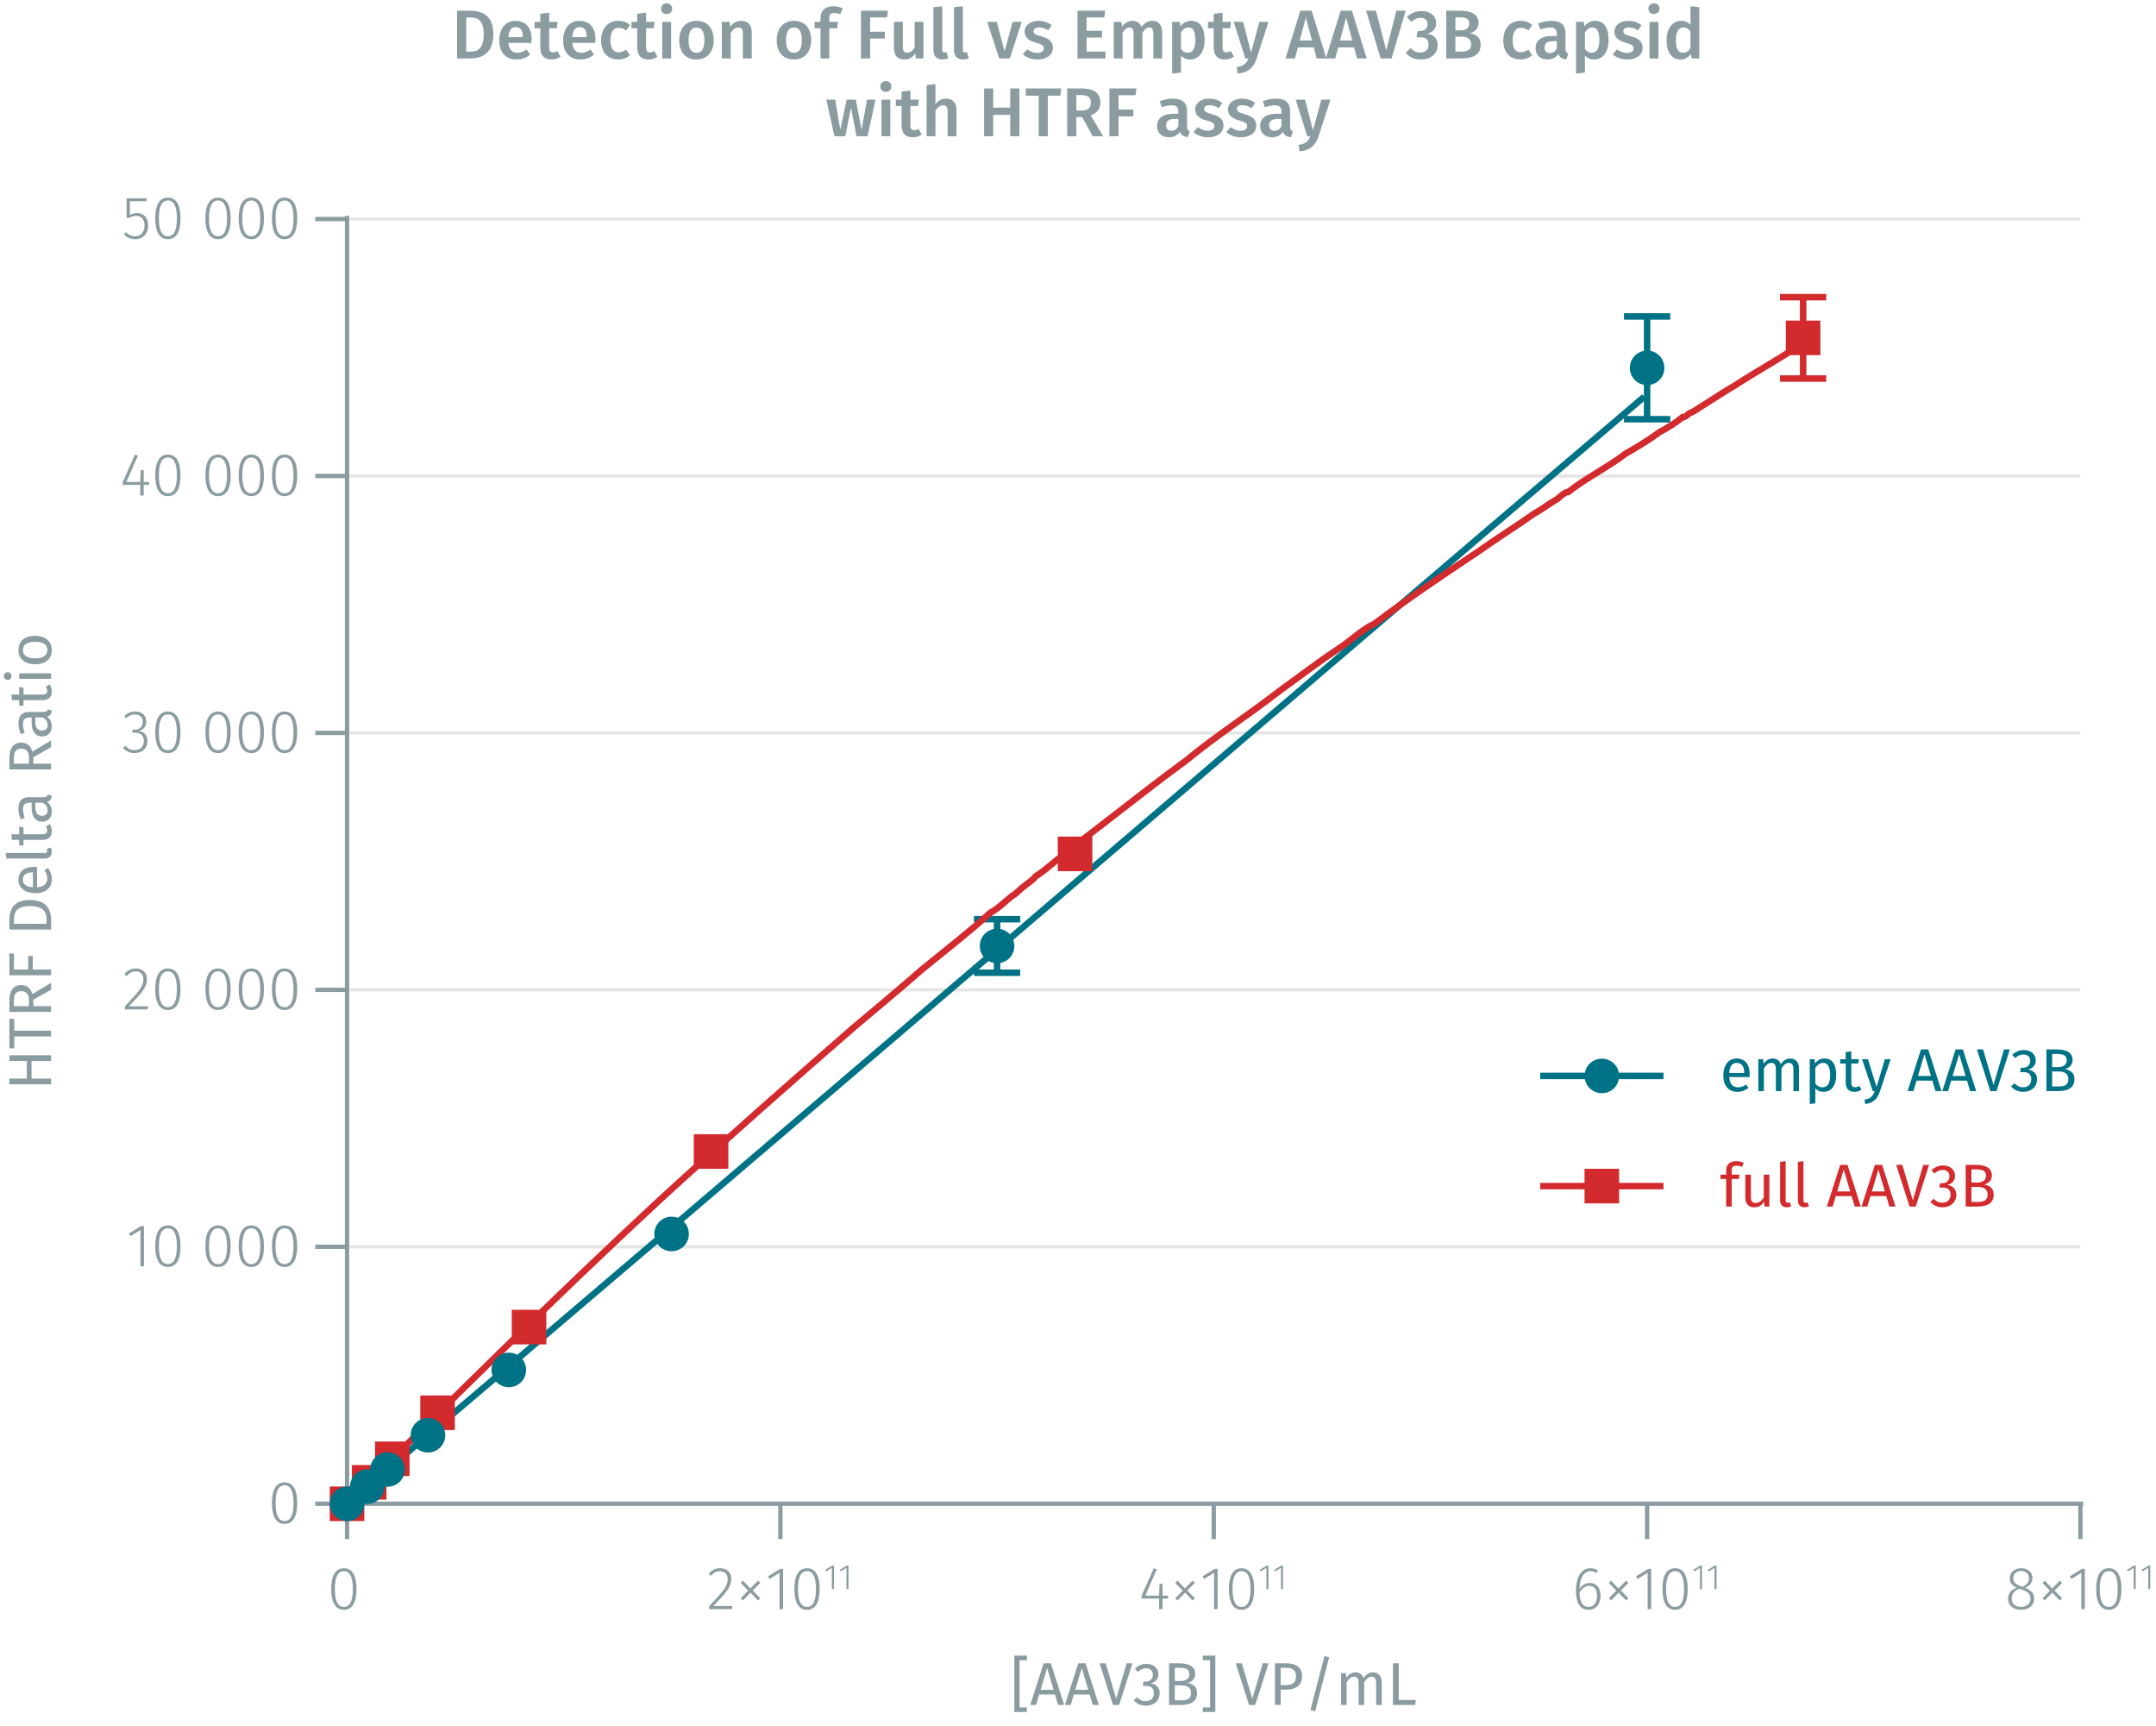 <?xml version="1.0" encoding="UTF-8"?><svg id="Calque_1" xmlns="http://www.w3.org/2000/svg" xmlns:xlink="http://www.w3.org/1999/xlink" viewBox="0 0 499.036 399.506"><defs><symbol id="_1-deep-blue-circle" viewBox="0 0 8 8"><path d="m8,4c0,2.229-1.771,4-4,4-2.208,0-4-1.771-4-4C0,1.792,1.792,0,4,0c2.229,0,4,1.792,4,4" fill="#007286" fill-rule="evenodd"/></symbol><symbol id="_9-dark-red-square" viewBox="0 0 8 8"><polyline points="0 0 0 8 8 8 8 0 0 0" fill="#d32a2e" fill-rule="evenodd"/></symbol></defs><line x1="80.328" y1="288.533" x2="481.534" y2="288.533" fill="none" stroke="#e5e5e5" stroke-miterlimit="10" stroke-width=".75"/><line x1="80.328" y1="229.071" x2="481.534" y2="229.071" fill="none" stroke="#e5e5e5" stroke-miterlimit="10" stroke-width=".75"/><line x1="80.328" y1="169.609" x2="481.534" y2="169.609" fill="none" stroke="#e5e5e5" stroke-miterlimit="10" stroke-width=".75"/><line x1="80.328" y1="110.147" x2="481.534" y2="110.147" fill="none" stroke="#e5e5e5" stroke-miterlimit="10" stroke-width=".75"/><line x1="80.328" y1="50.685" x2="481.534" y2="50.685" fill="none" stroke="#e5e5e5" stroke-miterlimit="10" stroke-width=".75"/><path d="m82.521,367.738c0,3.152-1.023,4.805-2.928,4.805-1.919,0-2.927-1.667-2.927-4.819s1.009-4.804,2.927-4.804,2.928,1.653,2.928,4.818Zm-5.015-.014c0,2.872.742,4.146,2.087,4.146s2.073-1.261,2.073-4.132-.729-4.146-2.073-4.146c-1.331,0-2.087,1.26-2.087,4.132Z" fill="#8b9ca0"/><path d="m169.268,365.371c0,1.849-1.037,3.012-4.16,6.303h4.412l-.112.714h-5.253v-.686c3.46-3.684,4.272-4.651,4.272-6.29,0-1.106-.7-1.807-1.765-1.807-.896,0-1.513.378-2.087,1.064l-.56-.42c.742-.896,1.569-1.331,2.689-1.331,1.597,0,2.563,1.051,2.563,2.451Z" fill="#8b9ca0"/><path d="m175.988,366.309l-1.751,1.765,1.751,1.793-.532.504-1.723-1.793-1.765,1.793-.518-.504,1.723-1.765-1.723-1.793.518-.518,1.723,1.807,1.765-1.807.532.518Z" fill="#8b9ca0"/><path d="m181.251,372.389h-.812v-8.418l-2.297,1.429-.378-.602,2.788-1.723h.7v9.315Z" fill="#8b9ca0"/><path d="m189.722,367.738c0,3.152-1.023,4.805-2.928,4.805-1.919,0-2.927-1.667-2.927-4.819s1.009-4.804,2.927-4.804,2.928,1.653,2.928,4.818Zm-5.015-.014c0,2.872.742,4.146,2.087,4.146s2.073-1.261,2.073-4.132-.729-4.146-2.073-4.146c-1.331,0-2.087,1.26-2.087,4.132Z" fill="#8b9ca0"/><path d="m193.026,367.727h-.474v-4.906l-1.339.833-.22-.351,1.625-1.004h.408v5.429Z" fill="#8b9ca0"/><path d="m196.397,367.727h-.474v-4.906l-1.339.833-.22-.351,1.625-1.004h.408v5.429Z" fill="#8b9ca0"/><path d="m270.351,369.937h-1.261v2.451h-.798v-2.451h-4.076v-.602l2.844-6.415.686.28-2.661,6.065h3.208l.098-2.731h.7v2.731h1.261v.672Z" fill="#8b9ca0"/><path d="m276.566,366.309l-1.751,1.765,1.751,1.793-.532.504-1.723-1.793-1.765,1.793-.518-.504,1.723-1.765-1.723-1.793.518-.518,1.723,1.807,1.765-1.807.532.518Z" fill="#8b9ca0"/><path d="m281.83,372.389h-.812v-8.418l-2.297,1.429-.378-.602,2.788-1.723h.7v9.315Z" fill="#8b9ca0"/><path d="m290.301,367.738c0,3.152-1.022,4.805-2.927,4.805-1.919,0-2.927-1.667-2.927-4.819s1.009-4.804,2.927-4.804,2.927,1.653,2.927,4.818Zm-5.015-.014c0,2.872.742,4.146,2.087,4.146s2.073-1.261,2.073-4.132-.729-4.146-2.073-4.146c-1.331,0-2.087,1.26-2.087,4.132Z" fill="#8b9ca0"/><path d="m293.605,367.727h-.474v-4.906l-1.339.833-.22-.351,1.625-1.004h.408v5.429Z" fill="#8b9ca0"/><path d="m296.976,367.727h-.474v-4.906l-1.339.833-.22-.351,1.625-1.004h.408v5.429Z" fill="#8b9ca0"/><path d="m370.475,369.251c0,2.045-1.177,3.292-2.745,3.292-2.171,0-2.956-1.905-2.956-4.356,0-3.25,1.275-5.267,3.362-5.267.714,0,1.247.21,1.737.546l-.35.56c-.434-.28-.868-.434-1.401-.434-1.555,0-2.465,1.709-2.521,4.104.588-.854,1.387-1.373,2.395-1.373,1.345,0,2.479.938,2.479,2.927Zm-.826.028c0-1.625-.756-2.283-1.765-2.283-.967,0-1.751.616-2.283,1.541.056,2.073.644,3.334,2.129,3.334,1.261,0,1.919-1.079,1.919-2.591Z" fill="#8b9ca0"/><path d="m376.914,366.309l-1.751,1.765,1.751,1.793-.532.504-1.723-1.793-1.765,1.793-.518-.504,1.723-1.765-1.723-1.793.518-.518,1.723,1.807,1.765-1.807.532.518Z" fill="#8b9ca0"/><path d="m382.177,372.389h-.812v-8.418l-2.297,1.429-.378-.602,2.788-1.723h.7v9.315Z" fill="#8b9ca0"/><path d="m390.649,367.738c0,3.152-1.023,4.805-2.928,4.805-1.919,0-2.927-1.667-2.927-4.819s1.009-4.804,2.927-4.804,2.928,1.653,2.928,4.818Zm-5.015-.014c0,2.872.742,4.146,2.087,4.146s2.073-1.261,2.073-4.132-.729-4.146-2.073-4.146c-1.331,0-2.087,1.26-2.087,4.132Z" fill="#8b9ca0"/><path d="m393.953,367.727h-.474v-4.906l-1.339.833-.22-.351,1.625-1.004h.408v5.429Z" fill="#8b9ca0"/><path d="m397.323,367.727h-.474v-4.906l-1.339.833-.22-.351,1.625-1.004h.408v5.429Z" fill="#8b9ca0"/><path d="m470.834,369.965c0,1.555-1.261,2.577-3.054,2.577-1.821,0-2.998-1.051-2.998-2.563,0-1.232.728-2.087,2.003-2.591-1.093-.49-1.597-1.106-1.597-2.143,0-1.499,1.275-2.325,2.619-2.325,1.331,0,2.633.77,2.633,2.311,0,.995-.546,1.639-1.681,2.227,1.387.56,2.073,1.261,2.073,2.507Zm-.854,0c0-1.135-.602-1.597-2.073-2.143l-.476-.182c-1.247.49-1.793,1.219-1.793,2.339,0,1.219.868,1.877,2.157,1.877,1.302,0,2.185-.687,2.185-1.891Zm-2.255-2.9l.434.154c1.023-.546,1.471-1.093,1.471-1.961,0-1.079-.742-1.695-1.821-1.695-1.037,0-1.807.602-1.807,1.695,0,.91.476,1.345,1.723,1.807Z" fill="#8b9ca0"/><path d="m477.301,366.309l-1.751,1.765,1.751,1.793-.532.504-1.723-1.793-1.765,1.793-.518-.504,1.723-1.765-1.723-1.793.518-.518,1.723,1.807,1.765-1.807.532.518Z" fill="#8b9ca0"/><path d="m482.564,372.389h-.812v-8.418l-2.297,1.429-.378-.602,2.788-1.723h.7v9.315Z" fill="#8b9ca0"/><path d="m491.036,367.738c0,3.152-1.022,4.805-2.927,4.805-1.919,0-2.927-1.667-2.927-4.819s1.009-4.804,2.927-4.804,2.927,1.653,2.927,4.818Zm-5.015-.014c0,2.872.742,4.146,2.087,4.146s2.073-1.261,2.073-4.132-.729-4.146-2.073-4.146c-1.331,0-2.087,1.26-2.087,4.132Z" fill="#8b9ca0"/><path d="m494.34,367.727h-.474v-4.906l-1.339.833-.22-.351,1.625-1.004h.408v5.429Z" fill="#8b9ca0"/><path d="m497.71,367.727h-.474v-4.906l-1.339.833-.22-.351,1.625-1.004h.408v5.429Z" fill="#8b9ca0"/><path d="m481.534,347.996v8.176m-100.288-8.176v8.176m-100.306-8.176v8.176m-100.306-8.176v8.176m-100.306-8.176v8.176m-.669-8.176h402.543" fill="none" stroke="#8b9ca0" stroke-miterlimit="10"/><path d="m68.797,347.86c0,3.152-1.023,4.805-2.928,4.805-1.919,0-2.927-1.667-2.927-4.819s1.009-4.804,2.927-4.804,2.928,1.653,2.928,4.818Zm-5.015-.014c0,2.872.742,4.146,2.087,4.146s2.073-1.261,2.073-4.132-.729-4.146-2.073-4.146c-1.331,0-2.087,1.26-2.087,4.132Z" fill="#8b9ca0"/><path d="m33.32,293.049h-.812v-8.418l-2.297,1.429-.378-.602,2.788-1.723h.7v9.315Z" fill="#8b9ca0"/><path d="m41.791,288.399c0,3.152-1.022,4.805-2.927,4.805-1.919,0-2.927-1.667-2.927-4.819s1.009-4.804,2.927-4.804,2.927,1.653,2.927,4.818Zm-5.015-.014c0,2.872.742,4.146,2.087,4.146s2.073-1.261,2.073-4.132-.729-4.146-2.073-4.146c-1.331,0-2.087,1.26-2.087,4.132Z" fill="#8b9ca0"/><path d="m53.397,288.399c0,3.152-1.023,4.805-2.928,4.805-1.919,0-2.927-1.667-2.927-4.819s1.009-4.804,2.927-4.804,2.928,1.653,2.928,4.818Zm-5.015-.014c0,2.872.742,4.146,2.087,4.146s2.073-1.261,2.073-4.132-.729-4.146-2.073-4.146c-1.331,0-2.087,1.26-2.087,4.132Z" fill="#8b9ca0"/><path d="m61.097,288.399c0,3.152-1.023,4.805-2.928,4.805-1.919,0-2.927-1.667-2.927-4.819s1.009-4.804,2.927-4.804,2.928,1.653,2.928,4.818Zm-5.015-.014c0,2.872.742,4.146,2.087,4.146s2.073-1.261,2.073-4.132-.729-4.146-2.073-4.146c-1.331,0-2.087,1.26-2.087,4.132Z" fill="#8b9ca0"/><path d="m68.796,288.399c0,3.152-1.022,4.805-2.927,4.805-1.919,0-2.927-1.667-2.927-4.819s1.009-4.804,2.927-4.804,2.927,1.653,2.927,4.818Zm-5.015-.014c0,2.872.742,4.146,2.087,4.146s2.073-1.261,2.073-4.132-.729-4.146-2.073-4.146c-1.331,0-2.087,1.26-2.087,4.132Z" fill="#8b9ca0"/><path d="m34.02,226.57c0,1.849-1.037,3.012-4.16,6.303h4.412l-.112.714h-5.253v-.686c3.46-3.684,4.272-4.651,4.272-6.29,0-1.106-.7-1.807-1.765-1.807-.896,0-1.513.378-2.087,1.064l-.56-.42c.742-.896,1.569-1.331,2.689-1.331,1.597,0,2.563,1.051,2.563,2.451Z" fill="#8b9ca0"/><path d="m41.791,228.938c0,3.152-1.023,4.804-2.928,4.804-1.919,0-2.927-1.667-2.927-4.819s1.009-4.805,2.927-4.805,2.928,1.653,2.928,4.819Zm-5.015-.014c0,2.872.742,4.146,2.087,4.146s2.073-1.261,2.073-4.132-.729-4.146-2.073-4.146c-1.331,0-2.087,1.261-2.087,4.132Z" fill="#8b9ca0"/><path d="m53.396,228.938c0,3.152-1.022,4.804-2.927,4.804-1.919,0-2.927-1.667-2.927-4.819s1.009-4.805,2.927-4.805,2.927,1.653,2.927,4.819Zm-5.015-.014c0,2.872.742,4.146,2.087,4.146s2.073-1.261,2.073-4.132-.729-4.146-2.073-4.146c-1.331,0-2.087,1.261-2.087,4.132Z" fill="#8b9ca0"/><path d="m61.097,228.938c0,3.152-1.023,4.804-2.928,4.804-1.919,0-2.927-1.667-2.927-4.819s1.009-4.805,2.927-4.805,2.928,1.653,2.928,4.819Zm-5.015-.014c0,2.872.742,4.146,2.087,4.146s2.073-1.261,2.073-4.132-.729-4.146-2.073-4.146c-1.331,0-2.087,1.261-2.087,4.132Z" fill="#8b9ca0"/><path d="m68.796,228.938c0,3.152-1.023,4.804-2.928,4.804-1.919,0-2.927-1.667-2.927-4.819s1.009-4.805,2.927-4.805,2.928,1.653,2.928,4.819Zm-5.015-.014c0,2.872.742,4.146,2.087,4.146s2.073-1.261,2.073-4.132-.729-4.146-2.073-4.146c-1.331,0-2.087,1.261-2.087,4.132Z" fill="#8b9ca0"/><path d="m33.867,166.981c0,1.26-.799,2.003-1.835,2.185,1.163.056,2.101.854,2.101,2.325,0,1.625-1.163,2.787-2.97,2.787-1.093,0-1.975-.406-2.675-1.205l.518-.462c.658.714,1.317.98,2.129.98,1.373,0,2.157-.854,2.157-2.087,0-1.415-.84-1.961-2.101-1.961h-.616l.112-.658h.448c.981,0,1.919-.588,1.919-1.863,0-1.037-.714-1.681-1.793-1.681-.784,0-1.401.252-2.073.868l-.434-.504c.728-.7,1.527-1.051,2.549-1.051,1.625,0,2.563,1.023,2.563,2.325Z" fill="#8b9ca0"/><path d="m41.791,169.474c0,3.152-1.022,4.804-2.927,4.804-1.919,0-2.927-1.667-2.927-4.819s1.009-4.805,2.927-4.805,2.927,1.653,2.927,4.819Zm-5.015-.014c0,2.872.742,4.146,2.087,4.146s2.073-1.261,2.073-4.132-.729-4.146-2.073-4.146c-1.331,0-2.087,1.261-2.087,4.132Z" fill="#8b9ca0"/><path d="m53.397,169.474c0,3.152-1.023,4.804-2.928,4.804-1.919,0-2.927-1.667-2.927-4.819s1.009-4.805,2.927-4.805,2.928,1.653,2.928,4.819Zm-5.015-.014c0,2.872.742,4.146,2.087,4.146s2.073-1.261,2.073-4.132-.729-4.146-2.073-4.146c-1.331,0-2.087,1.261-2.087,4.132Z" fill="#8b9ca0"/><path d="m61.097,169.474c0,3.152-1.023,4.804-2.928,4.804-1.919,0-2.927-1.667-2.927-4.819s1.009-4.805,2.927-4.805,2.928,1.653,2.928,4.819Zm-5.015-.014c0,2.872.742,4.146,2.087,4.146s2.073-1.261,2.073-4.132-.729-4.146-2.073-4.146c-1.331,0-2.087,1.261-2.087,4.132Z" fill="#8b9ca0"/><path d="m68.796,169.474c0,3.152-1.022,4.804-2.927,4.804-1.919,0-2.927-1.667-2.927-4.819s1.009-4.805,2.927-4.805,2.927,1.653,2.927,4.819Zm-5.015-.014c0,2.872.742,4.146,2.087,4.146s2.073-1.261,2.073-4.132-.729-4.146-2.073-4.146c-1.331,0-2.087,1.261-2.087,4.132Z" fill="#8b9ca0"/><path d="m34.525,112.212h-1.261v2.451h-.798v-2.451h-4.076v-.602l2.844-6.415.686.28-2.661,6.065h3.208l.098-2.731h.7v2.731h1.261v.672Z" fill="#8b9ca0"/><path d="m41.791,110.013c0,3.152-1.022,4.805-2.927,4.805-1.919,0-2.927-1.667-2.927-4.819s1.009-4.804,2.927-4.804,2.927,1.653,2.927,4.818Zm-5.015-.014c0,2.872.742,4.146,2.087,4.146s2.073-1.261,2.073-4.132-.729-4.146-2.073-4.146c-1.331,0-2.087,1.26-2.087,4.132Z" fill="#8b9ca0"/><path d="m53.397,110.013c0,3.152-1.023,4.805-2.928,4.805-1.919,0-2.927-1.667-2.927-4.819s1.009-4.804,2.927-4.804,2.928,1.653,2.928,4.818Zm-5.015-.014c0,2.872.742,4.146,2.087,4.146s2.073-1.261,2.073-4.132-.729-4.146-2.073-4.146c-1.331,0-2.087,1.26-2.087,4.132Z" fill="#8b9ca0"/><path d="m61.097,110.013c0,3.152-1.023,4.805-2.928,4.805-1.919,0-2.927-1.667-2.927-4.819s1.009-4.804,2.927-4.804,2.928,1.653,2.928,4.818Zm-5.015-.014c0,2.872.742,4.146,2.087,4.146s2.073-1.261,2.073-4.132-.729-4.146-2.073-4.146c-1.331,0-2.087,1.26-2.087,4.132Z" fill="#8b9ca0"/><path d="m68.796,110.013c0,3.152-1.022,4.805-2.927,4.805-1.919,0-2.927-1.667-2.927-4.819s1.009-4.804,2.927-4.804,2.927,1.653,2.927,4.818Zm-5.015-.014c0,2.872.742,4.146,2.087,4.146s2.073-1.261,2.073-4.132-.729-4.146-2.073-4.146c-1.331,0-2.087,1.26-2.087,4.132Z" fill="#8b9ca0"/><path d="m33.866,46.557h-3.782v3.18c.448-.252.952-.434,1.597-.434,1.597,0,2.62,1.093,2.62,2.9,0,1.835-1.163,3.152-2.998,3.152-1.135,0-1.961-.42-2.633-1.121l.504-.49c.588.616,1.219.925,2.129.925,1.317,0,2.143-.953,2.143-2.479,0-1.555-.812-2.227-1.947-2.227-.63,0-1.036.154-1.555.448h-.644v-4.524h4.692l-.126.672Z" fill="#8b9ca0"/><path d="m41.791,50.55c0,3.152-1.023,4.804-2.928,4.804-1.919,0-2.927-1.667-2.927-4.819s1.009-4.805,2.927-4.805,2.928,1.653,2.928,4.819Zm-5.015-.014c0,2.872.742,4.146,2.087,4.146s2.073-1.261,2.073-4.132-.729-4.146-2.073-4.146c-1.331,0-2.087,1.261-2.087,4.132Z" fill="#8b9ca0"/><path d="m53.397,50.55c0,3.152-1.023,4.804-2.928,4.804-1.919,0-2.927-1.667-2.927-4.819s1.009-4.805,2.927-4.805,2.928,1.653,2.928,4.819Zm-5.015-.014c0,2.872.742,4.146,2.087,4.146s2.073-1.261,2.073-4.132-.729-4.146-2.073-4.146c-1.331,0-2.087,1.261-2.087,4.132Z" fill="#8b9ca0"/><path d="m61.097,50.55c0,3.152-1.023,4.804-2.928,4.804-1.919,0-2.927-1.667-2.927-4.819s1.009-4.805,2.927-4.805,2.928,1.653,2.928,4.819Zm-5.015-.014c0,2.872.742,4.146,2.087,4.146s2.073-1.261,2.073-4.132-.729-4.146-2.073-4.146c-1.331,0-2.087,1.261-2.087,4.132Z" fill="#8b9ca0"/><path d="m68.796,50.55c0,3.152-1.023,4.804-2.928,4.804-1.919,0-2.927-1.667-2.927-4.819s1.009-4.805,2.927-4.805,2.928,1.653,2.928,4.819Zm-5.015-.014c0,2.872.742,4.146,2.087,4.146s2.073-1.261,2.073-4.132-.729-4.146-2.073-4.146c-1.331,0-2.087,1.261-2.087,4.132Z" fill="#8b9ca0"/><path d="m80.328,50.685h-7.356m7.356,59.462h-7.356m7.356,59.462h-7.356m7.356,59.462h-7.356m7.356,59.462h-7.356m7.356,59.462h-7.356m7.356.743V49.942" fill="none" stroke="#8b9ca0" stroke-miterlimit="10"/><line x1="381.246" y1="73.231" x2="381.246" y2="85.124" fill="none" stroke="#007286" stroke-miterlimit="10" stroke-width="1.5"/><line x1="381.246" y1="85.124" x2="381.246" y2="97.016" fill="none" stroke="#007286" stroke-miterlimit="10" stroke-width="1.5"/><line x1="375.897" y1="73.231" x2="386.596" y2="73.231" fill="none" stroke="#007286" stroke-miterlimit="10" stroke-width="1.5"/><line x1="375.897" y1="97.016" x2="386.596" y2="97.016" fill="none" stroke="#007286" stroke-miterlimit="10" stroke-width="1.5"/><line x1="230.787" y1="212.719" x2="230.787" y2="218.913" fill="none" stroke="#007286" stroke-miterlimit="10" stroke-width="1.5"/><line x1="230.787" y1="218.913" x2="230.787" y2="225.107" fill="none" stroke="#007286" stroke-miterlimit="10" stroke-width="1.5"/><line x1="225.438" y1="212.719" x2="236.137" y2="212.719" fill="none" stroke="#007286" stroke-miterlimit="10" stroke-width="1.5"/><line x1="225.438" y1="225.107" x2="236.137" y2="225.107" fill="none" stroke="#007286" stroke-miterlimit="10" stroke-width="1.5"/><line x1="417.357" y1="68.772" x2="417.357" y2="78.186" fill="none" stroke="#d32a2e" stroke-miterlimit="10" stroke-width="1.5"/><line x1="417.357" y1="78.186" x2="417.357" y2="87.601" fill="none" stroke="#d32a2e" stroke-miterlimit="10" stroke-width="1.5"/><line x1="412.007" y1="68.772" x2="422.706" y2="68.772" fill="none" stroke="#d32a2e" stroke-miterlimit="10" stroke-width="1.5"/><line x1="412.007" y1="87.601" x2="422.706" y2="87.601" fill="none" stroke="#d32a2e" stroke-miterlimit="10" stroke-width="1.5"/><path d="m80.328,347.996c100.286-85.057,200.171-171.029,300.25-256.182" fill="none" stroke="#007286" stroke-miterlimit="10" stroke-width="1.5"/><path d="m80.328,347.996c23.854-23.712,47.786-47.505,72.444-70.363,14.711-13.476,29.55-26.548,44.58-39.642,5.379-4.563,10.767-8.985,16.049-13.627,5.285-4.329,10.818-8.575,15.826-13.131,1.904-1.03,3.442-2.651,5.126-3.965.931-.456,1.595-1.405,2.452-1.982.898-.803,2.166-1.475,2.898-2.478,1.493-.919,2.888-2.12,4.235-3.221,1.314-1.175,3.102-2.052,4.235-3.468,8.829-6.604,17.367-13.554,26.303-20.068,6.907-5.719,14.561-10.617,21.621-16.105,4.593-3.341,9.211-6.824,13.82-9.91,2.812-1.776,5.216-4.311,8.247-5.699,7.749-5.841,15.842-11.254,23.85-16.6,4.337-3.066,8.854-5.901,13.152-8.919,1.562-.837,3.125-2.046,4.681-2.973,1.062-.444,1.96-1.928,3.12-1.982,4.245-3.312,9.132-5.697,13.374-8.919,2.646-1.5,5.35-3.142,7.802-4.955,1.871-.986,3.677-2.11,5.35-3.469.654.139,1.213-.812,1.783-.991,1.191-.43,2.266-1.4,3.344-1.982,2.341-1.508,4.69-3.035,7.133-4.46,4.757-3.114,9.97-5.899,14.712-9.167" fill="none" stroke="#d32a2e" stroke-miterlimit="10" stroke-width="1.5"/><path d="m114.187,7.942c0,4.482-2.737,5.586-5.378,5.586h-3.009V2.467h2.721c2.913,0,5.666.896,5.666,5.474Zm-6.274-3.89v7.891h1.04c1.649,0,3.009-.736,3.009-4.001,0-3.329-1.441-3.89-3.073-3.89h-.976Z" fill="#8b9ca0"/><path d="m123.002,9.926h-5.314c.16,1.729.96,2.289,2.081,2.289.752,0,1.376-.24,2.113-.752l.848,1.168c-.832.672-1.857,1.136-3.137,1.136-2.625,0-4.034-1.745-4.034-4.418,0-2.577,1.361-4.53,3.761-4.53,2.369,0,3.729,1.601,3.729,4.274,0,.272-.032.608-.048.832Zm-1.985-1.425c0-1.393-.496-2.225-1.649-2.225-.96,0-1.569.64-1.681,2.321h3.329v-.096Z" fill="#8b9ca0"/><path d="m129.738,13.128c-.608.432-1.377.64-2.129.64-1.665-.016-2.545-.96-2.545-2.769v-4.466h-1.328v-1.473h1.328v-1.873l2.049-.24v2.113h1.969l-.208,1.473h-1.761v4.418c0,.833.272,1.168.896,1.168.32,0,.64-.096,1.008-.304l.72,1.312Z" fill="#8b9ca0"/><path d="m137.786,9.926h-5.314c.16,1.729.96,2.289,2.081,2.289.752,0,1.377-.24,2.113-.752l.848,1.168c-.832.672-1.857,1.136-3.137,1.136-2.625,0-4.034-1.745-4.034-4.418,0-2.577,1.361-4.53,3.761-4.53,2.369,0,3.729,1.601,3.729,4.274,0,.272-.032.608-.048.832Zm-1.985-1.425c0-1.393-.496-2.225-1.649-2.225-.96,0-1.569.64-1.681,2.321h3.329v-.096Z" fill="#8b9ca0"/><path d="m145.834,5.813l-.912,1.232c-.56-.416-1.073-.608-1.713-.608-1.185,0-1.905.864-1.905,2.897,0,2.049.752,2.769,1.905,2.769.64,0,1.088-.208,1.713-.608l.912,1.296c-.768.624-1.649.976-2.737.976-2.449,0-3.97-1.697-3.97-4.402s1.521-4.546,3.954-4.546c1.104,0,1.953.304,2.753.992Z" fill="#8b9ca0"/><path d="m152.169,13.128c-.608.432-1.377.64-2.129.64-1.665-.016-2.545-.96-2.545-2.769v-4.466h-1.329v-1.473h1.329v-1.873l2.049-.24v2.113h1.969l-.208,1.473h-1.76v4.418c0,.833.272,1.168.896,1.168.32,0,.64-.096,1.008-.304l.72,1.312Z" fill="#8b9ca0"/><path d="m155.592,2.019c0,.688-.528,1.232-1.296,1.232-.752,0-1.281-.544-1.281-1.232,0-.704.528-1.249,1.281-1.249.768,0,1.296.544,1.296,1.249Zm-.256,11.509h-2.049V5.06h2.049v8.468Z" fill="#8b9ca0"/><path d="m165.194,9.286c0,2.673-1.489,4.482-3.986,4.482s-3.986-1.697-3.986-4.482c0-2.657,1.489-4.466,4.002-4.466,2.497,0,3.969,1.697,3.969,4.466Zm-5.81,0c0,2.033.624,2.929,1.825,2.929s1.825-.912,1.825-2.929-.624-2.913-1.809-2.913c-1.2,0-1.841.912-1.841,2.913Z" fill="#8b9ca0"/><path d="m173.994,7.398v6.13h-2.049v-5.81c0-1.056-.4-1.361-1.04-1.361-.736,0-1.281.496-1.777,1.281v5.89h-2.049V5.06h1.777l.16,1.104c.656-.848,1.505-1.344,2.577-1.344,1.521,0,2.401.96,2.401,2.577Z" fill="#8b9ca0"/><path d="m187.754,9.286c0,2.673-1.489,4.482-3.986,4.482s-3.986-1.697-3.986-4.482c0-2.657,1.489-4.466,4.002-4.466,2.497,0,3.969,1.697,3.969,4.466Zm-5.81,0c0,2.033.624,2.929,1.825,2.929s1.825-.912,1.825-2.929-.624-2.913-1.809-2.913c-1.2,0-1.841.912-1.841,2.913Z" fill="#8b9ca0"/><path d="m191.96,4.164v.896h2.033l-.224,1.473h-1.809v6.995h-2.049v-6.995h-1.377v-1.473h1.377v-.928c0-1.537,1.024-2.689,2.977-2.689.848,0,1.537.192,2.193.496l-.592,1.376c-.512-.24-.992-.32-1.393-.32-.833,0-1.136.368-1.136,1.168Z" fill="#8b9ca0"/><path d="m199.287,2.467h6.258l-.224,1.569h-3.922v3.313h3.409v1.569h-3.409v4.61h-2.113V2.467Z" fill="#8b9ca0"/><path d="m213.754,13.528h-1.777l-.112-1.185c-.624.96-1.425,1.425-2.593,1.425-1.537,0-2.353-.992-2.353-2.625v-6.083h2.049v5.826c0,.992.32,1.329,1.024,1.329s1.281-.464,1.713-1.2v-5.955h2.049v8.468Z" fill="#8b9ca0"/><path d="m216.055,11.591V1.667l2.049-.224v10.084c0,.4.128.592.48.592.176,0,.336-.032.464-.08l.448,1.44c-.352.16-.848.288-1.377.288-1.296,0-2.065-.784-2.065-2.177Z" fill="#8b9ca0"/><path d="m220.807,11.591V1.667l2.049-.224v10.084c0,.4.128.592.48.592.176,0,.336-.032.464-.08l.448,1.44c-.352.16-.848.288-1.377.288-1.296,0-2.065-.784-2.065-2.177Z" fill="#8b9ca0"/><path d="m233.737,13.528h-2.449l-2.801-8.468h2.225l1.809,6.819,1.857-6.819h2.113l-2.753,8.468Z" fill="#8b9ca0"/><path d="m243.433,5.829l-.8,1.201c-.704-.448-1.376-.688-2.129-.688-.816,0-1.281.336-1.281.848,0,.56.336.816,1.777,1.217,1.729.464,2.705,1.168,2.705,2.673,0,1.761-1.633,2.689-3.57,2.689-1.457,0-2.593-.496-3.377-1.2l1.024-1.152c.656.496,1.441.832,2.305.832.912,0,1.505-.384,1.505-1.024,0-.704-.336-.928-1.921-1.376-1.745-.48-2.513-1.313-2.513-2.561,0-1.409,1.296-2.465,3.265-2.465,1.217,0,2.209.384,3.009,1.008Z" fill="#8b9ca0"/><path d="m255.593,4.036h-4.082v3.089h3.553v1.569h-3.553v3.249h4.37v1.585h-6.482V2.467h6.418l-.224,1.569Z" fill="#8b9ca0"/><path d="m269.003,7.398v6.13h-2.049v-5.81c0-1.056-.416-1.361-.928-1.361-.704,0-1.136.496-1.601,1.281v5.89h-2.049v-5.81c0-1.056-.432-1.361-.928-1.361-.72,0-1.152.496-1.617,1.281v5.89h-2.049V5.06h1.777l.16,1.104c.608-.848,1.377-1.344,2.449-1.344.992,0,1.729.528,2.049,1.425.64-.88,1.425-1.425,2.545-1.425,1.344,0,2.241.976,2.241,2.577Z" fill="#8b9ca0"/><path d="m278.826,9.27c0,2.593-1.201,4.498-3.345,4.498-.864,0-1.601-.304-2.129-.928v3.954l-2.049.224V5.06h1.793l.112,1.041c.672-.88,1.569-1.281,2.481-1.281,2.209,0,3.137,1.745,3.137,4.45Zm-2.145.016c0-2.145-.576-2.929-1.601-2.929-.72,0-1.329.496-1.729,1.152v3.81c.4.592.912.88,1.553.88,1.12,0,1.777-.864,1.777-2.913Z" fill="#8b9ca0"/><path d="m285.608,13.128c-.608.432-1.377.64-2.129.64-1.665-.016-2.545-.96-2.545-2.769v-4.466h-1.329v-1.473h1.329v-1.873l2.049-.24v2.113h1.969l-.208,1.473h-1.76v4.418c0,.833.272,1.168.896,1.168.32,0,.64-.096,1.008-.304l.72,1.312Z" fill="#8b9ca0"/><path d="m290.856,13.56c-.64,1.985-1.889,3.265-4.402,3.458l-.208-1.489c1.681-.256,2.225-.8,2.705-2.001h-.704l-2.689-8.468h2.177l1.841,7.107,1.921-7.107h2.113l-2.753,8.5Z" fill="#8b9ca0"/><path d="m304.088,10.967h-3.666l-.688,2.561h-2.193l3.441-11.061h2.609l3.425,11.061h-2.241l-.688-2.561Zm-.416-1.601l-1.425-5.282-1.409,5.282h2.833Z" fill="#8b9ca0"/><path d="m313.416,10.967h-3.666l-.688,2.561h-2.193l3.441-11.061h2.609l3.425,11.061h-2.241l-.688-2.561Zm-.416-1.601l-1.425-5.282-1.409,5.282h2.833Z" fill="#8b9ca0"/><path d="m322.088,13.528h-2.513l-3.377-11.061h2.273l2.401,9.188,2.337-9.188h2.161l-3.281,11.061Z" fill="#8b9ca0"/><path d="m332.424,5.301c0,1.344-.832,2.193-2.097,2.529,1.344.128,2.449.96,2.449,2.625,0,1.841-1.441,3.313-3.906,3.313-1.472,0-2.657-.544-3.489-1.552l1.136-1.088c.72.72,1.393,1.04,2.241,1.04,1.153,0,1.905-.688,1.905-1.809,0-1.281-.72-1.729-1.937-1.729h-.848l.24-1.457h.576c1.009,0,1.729-.576,1.729-1.633,0-.88-.624-1.408-1.585-1.408-.832,0-1.489.304-2.161.944l-1.04-1.136c.96-.912,2.081-1.376,3.377-1.376,2.225,0,3.409,1.249,3.409,2.737Z" fill="#8b9ca0"/><path d="m342.713,10.343c0,2.433-1.937,3.185-4.626,3.185h-3.329V2.467h2.897c2.849,0,4.578.8,4.578,2.817,0,1.377-.992,2.161-2.049,2.385,1.265.24,2.529.832,2.529,2.673Zm-5.842-6.323v2.993h1.296c1.153,0,1.905-.512,1.905-1.553,0-1.12-.768-1.44-2.209-1.44h-.992Zm3.634,6.242c0-1.328-.945-1.777-2.177-1.777h-1.457v3.457h1.232c1.393,0,2.401-.288,2.401-1.681Z" fill="#8b9ca0"/><path d="m354.664,5.813l-.912,1.232c-.56-.416-1.073-.608-1.713-.608-1.185,0-1.905.864-1.905,2.897,0,2.049.752,2.769,1.905,2.769.64,0,1.088-.208,1.713-.608l.912,1.296c-.768.624-1.649.976-2.737.976-2.449,0-3.97-1.697-3.97-4.402s1.521-4.546,3.954-4.546c1.104,0,1.953.304,2.753.992Z" fill="#8b9ca0"/><path d="m363,12.376l-.432,1.36c-.944-.08-1.553-.4-1.873-1.232-.608.896-1.521,1.264-2.545,1.264-1.681,0-2.721-1.072-2.721-2.609,0-1.841,1.376-2.833,3.842-2.833h1.073v-.48c0-1.104-.496-1.472-1.585-1.472-.576,0-1.393.16-2.257.448l-.464-1.393c1.041-.4,2.113-.608,3.057-.608,2.273,0,3.265,1.041,3.265,2.913v3.553c0,.688.224.928.64,1.089Zm-2.657-1.136v-1.713h-.848c-1.329,0-1.985.48-1.985,1.473,0,.816.416,1.281,1.2,1.281.704,0,1.249-.368,1.633-1.04Z" fill="#8b9ca0"/><path d="m372.329,9.27c0,2.593-1.201,4.498-3.345,4.498-.864,0-1.601-.304-2.129-.928v3.954l-2.049.224V5.06h1.793l.112,1.041c.672-.88,1.569-1.281,2.481-1.281,2.209,0,3.137,1.745,3.137,4.45Zm-2.145.016c0-2.145-.576-2.929-1.601-2.929-.72,0-1.329.496-1.729,1.152v3.81c.4.592.912.88,1.553.88,1.12,0,1.777-.864,1.777-2.913Z" fill="#8b9ca0"/><path d="m379.944,5.829l-.8,1.201c-.704-.448-1.376-.688-2.129-.688-.816,0-1.281.336-1.281.848,0,.56.336.816,1.777,1.217,1.729.464,2.705,1.168,2.705,2.673,0,1.761-1.633,2.689-3.57,2.689-1.457,0-2.593-.496-3.377-1.2l1.024-1.152c.656.496,1.441.832,2.305.832.912,0,1.505-.384,1.505-1.024,0-.704-.336-.928-1.921-1.376-1.745-.48-2.513-1.313-2.513-2.561,0-1.409,1.296-2.465,3.265-2.465,1.217,0,2.209.384,3.009,1.008Z" fill="#8b9ca0"/><path d="m384.118,2.019c0,.688-.528,1.232-1.296,1.232-.752,0-1.281-.544-1.281-1.232,0-.704.528-1.249,1.281-1.249.768,0,1.296.544,1.296,1.249Zm-.256,11.509h-2.049V5.06h2.049v8.468Z" fill="#8b9ca0"/><path d="m393.336,1.667v11.861h-1.809l-.144-1.073c-.512.768-1.328,1.312-2.417,1.312-2.113,0-3.217-1.777-3.217-4.466,0-2.609,1.312-4.482,3.409-4.482.896,0,1.601.384,2.129.912V1.443l2.049.224Zm-2.049,9.46v-3.874c-.448-.544-.928-.896-1.617-.896-1.056,0-1.761.896-1.761,2.929,0,2.177.624,2.929,1.633,2.929.752,0,1.264-.368,1.745-1.088Z" fill="#8b9ca0"/><path d="m200.81,31.528h-2.561l-1.281-6.643-1.312,6.643h-2.513l-1.873-8.468h2.049l1.184,6.963,1.473-6.963h2.097l1.344,6.963,1.264-6.963h1.969l-1.841,8.468Z" fill="#8b9ca0"/><path d="m206.328,20.019c0,.688-.528,1.232-1.296,1.232-.752,0-1.281-.544-1.281-1.232,0-.704.528-1.249,1.281-1.249.768,0,1.296.544,1.296,1.249Zm-.256,11.509h-2.049v-8.468h2.049v8.468Z" fill="#8b9ca0"/><path d="m213.353,31.128c-.608.432-1.377.64-2.129.64-1.665-.016-2.545-.96-2.545-2.769v-4.466h-1.328v-1.473h1.328v-1.873l2.049-.24v2.113h1.969l-.208,1.473h-1.761v4.418c0,.833.272,1.168.896,1.168.32,0,.64-.096,1.008-.304l.72,1.312Z" fill="#8b9ca0"/><path d="m221.385,25.398v6.13h-2.049v-5.81c0-1.056-.416-1.361-1.04-1.361-.72,0-1.281.496-1.777,1.264v5.906h-2.049v-11.845l2.049-.208v4.594c.656-.8,1.441-1.249,2.465-1.249,1.505,0,2.401.976,2.401,2.577Z" fill="#8b9ca0"/><path d="m233.833,26.582h-3.938v4.946h-2.113v-11.061h2.113v4.434h3.938v-4.434h2.129v11.061h-2.129v-4.946Z" fill="#8b9ca0"/><path d="m245.417,22.148h-2.881v9.38h-2.129v-9.38h-2.977v-1.681h8.211l-.224,1.681Z" fill="#8b9ca0"/><path d="m250.472,27.094h-1.344v4.434h-2.113v-11.061h3.297c2.897,0,4.386,1.056,4.386,3.25,0,1.504-.736,2.401-2.241,2.993l2.897,4.818h-2.433l-2.449-4.434Zm-1.344-1.521h1.312c1.312,0,2.049-.528,2.049-1.857,0-1.201-.688-1.713-2.225-1.713h-1.136v3.57Z" fill="#8b9ca0"/><path d="m256.79,20.467h6.258l-.224,1.569h-3.922v3.313h3.409v1.569h-3.409v4.61h-2.113v-11.061Z" fill="#8b9ca0"/><path d="m275.401,30.376l-.432,1.36c-.944-.08-1.553-.4-1.873-1.232-.608.896-1.521,1.264-2.545,1.264-1.681,0-2.721-1.072-2.721-2.609,0-1.841,1.376-2.833,3.842-2.833h1.073v-.48c0-1.104-.496-1.472-1.585-1.472-.576,0-1.393.16-2.257.448l-.464-1.393c1.041-.4,2.113-.608,3.057-.608,2.273,0,3.265,1.041,3.265,2.913v3.553c0,.688.224.928.64,1.089Zm-2.657-1.136v-1.713h-.848c-1.329,0-1.985.48-1.985,1.473,0,.816.416,1.281,1.2,1.281.704,0,1.249-.368,1.633-1.04Z" fill="#8b9ca0"/><path d="m282.921,23.829l-.8,1.201c-.704-.448-1.377-.688-2.129-.688-.816,0-1.281.336-1.281.848,0,.56.336.816,1.777,1.217,1.729.464,2.705,1.168,2.705,2.673,0,1.761-1.633,2.689-3.57,2.689-1.457,0-2.593-.496-3.377-1.2l1.024-1.152c.656.496,1.441.832,2.305.832.913,0,1.505-.384,1.505-1.024,0-.704-.336-.928-1.921-1.376-1.745-.48-2.513-1.313-2.513-2.561,0-1.409,1.297-2.465,3.265-2.465,1.217,0,2.209.384,3.009,1.008Z" fill="#8b9ca0"/><path d="m290.505,23.829l-.8,1.201c-.704-.448-1.377-.688-2.129-.688-.816,0-1.281.336-1.281.848,0,.56.336.816,1.777,1.217,1.729.464,2.705,1.168,2.705,2.673,0,1.761-1.633,2.689-3.57,2.689-1.457,0-2.593-.496-3.377-1.2l1.024-1.152c.656.496,1.441.832,2.305.832.913,0,1.505-.384,1.505-1.024,0-.704-.336-.928-1.921-1.376-1.745-.48-2.513-1.313-2.513-2.561,0-1.409,1.297-2.465,3.265-2.465,1.217,0,2.209.384,3.009,1.008Z" fill="#8b9ca0"/><path d="m299.257,30.376l-.432,1.36c-.944-.08-1.553-.4-1.873-1.232-.608.896-1.521,1.264-2.545,1.264-1.681,0-2.721-1.072-2.721-2.609,0-1.841,1.376-2.833,3.842-2.833h1.073v-.48c0-1.104-.496-1.472-1.585-1.472-.576,0-1.393.16-2.257.448l-.464-1.393c1.041-.4,2.113-.608,3.057-.608,2.273,0,3.265,1.041,3.265,2.913v3.553c0,.688.224.928.64,1.089Zm-2.657-1.136v-1.713h-.848c-1.329,0-1.985.48-1.985,1.473,0,.816.416,1.281,1.2,1.281.704,0,1.249-.368,1.633-1.04Z" fill="#8b9ca0"/><path d="m305.192,31.56c-.64,1.985-1.889,3.265-4.402,3.458l-.208-1.489c1.681-.256,2.225-.8,2.705-2.001h-.704l-2.689-8.468h2.177l1.841,7.107,1.921-7.107h2.113l-2.753,8.5Z" fill="#8b9ca0"/><path d="m237.681,384.212h-1.681v10.912h1.681v1.065h-2.9v-13.055h2.9v1.079Z" fill="#8b9ca0"/><path d="m244.192,392.141h-3.656l-.729,2.423h-1.345l3.096-9.651h1.681l3.082,9.651h-1.401l-.728-2.423Zm-.322-1.079l-1.499-5.043-1.513,5.043h3.012Z" fill="#8b9ca0"/><path d="m252.214,392.141h-3.656l-.729,2.423h-1.345l3.096-9.651h1.681l3.082,9.651h-1.401l-.728-2.423Zm-.322-1.079l-1.499-5.043-1.513,5.043h3.012Z" fill="#8b9ca0"/><path d="m259.045,394.564h-1.429l-3.11-9.651h1.429l2.423,8.208,2.423-8.208h1.345l-3.082,9.651Z" fill="#8b9ca0"/><path d="m268.132,387.434c0,1.191-.771,1.905-1.821,2.157,1.177.112,2.115.854,2.115,2.269,0,1.639-1.247,2.871-3.194,2.871-1.121,0-2.101-.406-2.815-1.26l.77-.714c.616.644,1.247.924,2.003.924,1.177,0,1.891-.728,1.891-1.835,0-1.289-.728-1.681-1.863-1.681h-.7l.154-.994h.476c.925,0,1.695-.56,1.695-1.653,0-.882-.616-1.429-1.555-1.429-.742,0-1.302.252-1.933.841l-.672-.771c.798-.742,1.667-1.107,2.675-1.107,1.793,0,2.774,1.121,2.774,2.381Z" fill="#8b9ca0"/><path d="m277.079,391.818c0,2.045-1.583,2.746-3.824,2.746h-2.662v-9.651h2.283c2.381,0,3.782.756,3.782,2.437,0,1.191-.868,1.919-1.807,2.115,1.121.196,2.227.714,2.227,2.353Zm-5.155-5.855v3.04h1.457c1.079,0,1.919-.532,1.919-1.555,0-1.191-.854-1.485-2.283-1.485h-1.093Zm3.754,5.855c0-1.359-1.009-1.793-2.171-1.793h-1.583v3.474h1.331c1.401,0,2.423-.28,2.423-1.681Z" fill="#8b9ca0"/><path d="m281.304,396.189h-2.899v-1.065h1.681v-10.912h-1.681v-1.079h2.899v13.055Z" fill="#8b9ca0"/><path d="m290.545,394.564h-1.429l-3.11-9.651h1.429l2.423,8.208,2.423-8.208h1.345l-3.082,9.651Z" fill="#8b9ca0"/><path d="m301.396,387.897c0,2.213-1.611,3.124-3.74,3.124h-1.219v3.544h-1.331v-9.651h2.535c2.325,0,3.754.952,3.754,2.984Zm-1.415.014c0-1.443-.925-1.961-2.353-1.961h-1.191v4.02h1.163c1.429,0,2.381-.42,2.381-2.059Z" fill="#8b9ca0"/><path d="m307.653,383.512l-3.236,12.509-1.107-.266,3.25-12.495,1.093.252Z" fill="#8b9ca0"/><path d="m319.821,389.269v5.295h-1.289v-5.113c0-1.106-.476-1.429-1.037-1.429-.798,0-1.233.518-1.737,1.303v5.239h-1.289v-5.113c0-1.106-.476-1.429-1.036-1.429-.799,0-1.247.518-1.737,1.303v5.239h-1.289v-7.382h1.107l.112,1.079c.49-.742,1.163-1.247,2.129-1.247.91,0,1.583.49,1.863,1.331.532-.799,1.205-1.331,2.199-1.331,1.205,0,2.003.868,2.003,2.255Z" fill="#8b9ca0"/><path d="m323.751,393.401h3.964l-.154,1.163h-5.141v-9.651h1.331v8.489Z" fill="#8b9ca0"/><path d="m7.299,245.536v4.062h4.524v1.331H2.172v-1.331h4.034v-4.062H2.172v-1.331h9.651v1.331h-4.524Z" fill="#8b9ca0"/><path d="m3.306,235.848v2.675h8.517v1.331H3.306v2.745h-1.135v-6.892l1.135.14Z" fill="#8b9ca0"/><path d="m7.733,231.342v1.499h4.09v1.331H2.172v-2.535c0-2.409.924-3.67,2.731-3.67,1.359,0,2.171.7,2.591,2.087l4.328-2.605v1.583l-4.09,2.311Zm-1.022.154c0-1.345-.504-2.115-1.807-2.115-1.205,0-1.695.687-1.695,2.269v1.191h3.502v-1.345Z" fill="#8b9ca0"/><path d="m2.172,225.701v-5.127l1.064.154v3.642h3.292v-3.152h1.051v3.152h4.244v1.331H2.172Z" fill="#8b9ca0"/><path d="m6.948,208.267c3.936,0,4.875,2.451,4.875,4.539v2.311H2.172v-2.017c0-2.465.77-4.833,4.777-4.833Zm-3.712,5.519h7.536v-1.079c0-1.513-.644-3.026-3.824-3.026-3.264,0-3.712,1.583-3.712,3.124v.98Z" fill="#8b9ca0"/><path d="m8.573,200.624v4.707c1.709-.126,2.367-.925,2.367-1.989,0-.729-.196-1.275-.644-1.919l.771-.56c.574.729.924,1.555.924,2.577,0,2.059-1.443,3.264-3.782,3.264-2.297,0-3.936-1.163-3.936-3.068,0-1.989,1.387-3.04,3.642-3.04.252,0,.49.014.658.028Zm-1.037,1.247c-1.443,0-2.241.574-2.241,1.737,0,.98.687,1.625,2.325,1.723v-3.46h-.084Z" fill="#8b9ca0"/><path d="m10.366,198.681H1.471l-.154-1.289h9.021c.392,0,.588-.126.588-.462,0-.182-.028-.336-.084-.476l.896-.336c.154.28.252.644.252,1.023,0,.938-.574,1.541-1.625,1.541Z" fill="#8b9ca0"/><path d="m11.487,190.713c.336.49.504,1.022.504,1.653,0,1.247-.728,1.989-2.101,1.989h-4.454v1.289h-.995v-1.289h-1.667l-.154-1.289h1.821v-1.751l.995.14v1.611h4.398c.742,0,1.093-.238,1.093-.883,0-.322-.098-.616-.294-.98l.854-.49Z" fill="#8b9ca0"/><path d="m11.094,183.867l.896.294c-.084.742-.378,1.219-1.106,1.443.771.518,1.106,1.303,1.106,2.199,0,1.471-.91,2.353-2.227,2.353-1.583,0-2.437-1.191-2.437-3.25v-1.135h-.546c-1.065,0-1.457.518-1.457,1.541,0,.546.14,1.233.392,1.989l-.938.322c-.336-.911-.504-1.723-.504-2.55,0-1.779.91-2.591,2.451-2.591h3.376c.644,0,.854-.238.994-.616Zm-1.219,1.905h-1.695v.967c0,1.359.504,2.045,1.513,2.045.868,0,1.331-.434,1.331-1.275,0-.756-.378-1.317-1.149-1.737Z" fill="#8b9ca0"/><path d="m7.733,175.23v1.499h4.09v1.331H2.172v-2.535c0-2.409.924-3.67,2.731-3.67,1.359,0,2.171.7,2.591,2.087l4.328-2.605v1.583l-4.09,2.311Zm-1.022.154c0-1.345-.504-2.115-1.807-2.115-1.205,0-1.695.687-1.695,2.269v1.191h3.502v-1.345Z" fill="#8b9ca0"/><path d="m11.094,164.141l.896.294c-.084.742-.378,1.219-1.106,1.443.771.518,1.106,1.303,1.106,2.199,0,1.471-.91,2.353-2.227,2.353-1.583,0-2.437-1.191-2.437-3.25v-1.135h-.546c-1.065,0-1.457.518-1.457,1.541,0,.546.14,1.233.392,1.989l-.938.322c-.336-.911-.504-1.723-.504-2.549,0-1.779.91-2.592,2.451-2.592h3.376c.644,0,.854-.238.994-.616Zm-1.219,1.905h-1.695v.966c0,1.359.504,2.045,1.513,2.045.868,0,1.331-.434,1.331-1.275,0-.756-.378-1.317-1.149-1.737Z" fill="#8b9ca0"/><path d="m11.487,158.388c.336.49.504,1.022.504,1.653,0,1.247-.728,1.989-2.101,1.989h-4.454v1.289h-.995v-1.289h-1.667l-.154-1.289h1.821v-1.751l.995.14v1.611h4.398c.742,0,1.093-.238,1.093-.883,0-.322-.098-.616-.294-.98l.854-.49Z" fill="#8b9ca0"/><path d="m1.78,155.561c.49,0,.868.364.868.911,0,.532-.378.896-.868.896-.504,0-.882-.364-.882-.896,0-.546.378-.911.882-.911Zm10.043.252v1.289h-7.382v-1.289h7.382Z" fill="#8b9ca0"/><path d="m8.125,147.145c2.283,0,3.866,1.205,3.866,3.292,0,2.101-1.513,3.292-3.852,3.292-2.283,0-3.866-1.205-3.866-3.306s1.513-3.278,3.852-3.278Zm.014,5.197c1.919,0,2.816-.672,2.816-1.905s-.896-1.905-2.83-1.905c-1.919,0-2.815.672-2.815,1.891,0,1.233.896,1.919,2.829,1.919Z" fill="#8b9ca0"/><path d="m404.963,249.256h-4.707c.126,1.709.925,2.367,1.989,2.367.729,0,1.275-.196,1.919-.644l.56.771c-.729.574-1.555.925-2.577.925-2.059,0-3.264-1.443-3.264-3.782,0-2.297,1.163-3.936,3.068-3.936,1.989,0,3.04,1.387,3.04,3.642,0,.252-.014.49-.028.658Zm-1.247-1.037c0-1.443-.574-2.241-1.737-2.241-.98,0-1.625.687-1.723,2.325h3.46v-.084Z" fill="#007286"/><path d="m416.403,247.21v5.295h-1.289v-5.113c0-1.107-.476-1.429-1.037-1.429-.798,0-1.233.518-1.737,1.303v5.239h-1.289v-5.113c0-1.107-.476-1.429-1.036-1.429-.799,0-1.247.518-1.737,1.303v5.239h-1.289v-7.382h1.107l.112,1.079c.49-.742,1.163-1.247,2.129-1.247.91,0,1.583.49,1.863,1.331.532-.798,1.205-1.331,2.199-1.331,1.205,0,2.003.868,2.003,2.255Z" fill="#007286"/><path d="m425.011,248.807c0,2.241-.994,3.866-2.899,3.866-.799,0-1.457-.266-1.933-.841v3.502l-1.289.154v-10.366h1.107l.098.995c.546-.756,1.345-1.163,2.185-1.163,1.961,0,2.731,1.527,2.731,3.852Zm-1.387,0c0-1.919-.56-2.83-1.667-2.83-.784,0-1.387.56-1.779,1.149v3.6c.378.574.952.896,1.625.896,1.177,0,1.821-.882,1.821-2.815Z" fill="#007286"/><path d="m430.862,252.169c-.49.336-1.022.504-1.653.504-1.247,0-1.989-.729-1.989-2.101v-4.454h-1.289v-.995h1.289v-1.667l1.289-.154v1.821h1.751l-.14.995h-1.611v4.398c0,.742.238,1.093.883,1.093.322,0,.616-.098.98-.294l.49.854Z" fill="#007286"/><path d="m435.145,252.547c-.518,1.569-1.387,2.718-3.432,2.942l-.14-1.009c1.499-.252,1.919-.826,2.339-1.975h-.434l-2.479-7.382h1.373l1.975,6.444,1.933-6.444h1.331l-2.465,7.424Z" fill="#007286"/><path d="m447.27,250.082h-3.656l-.729,2.423h-1.345l3.096-9.651h1.681l3.082,9.651h-1.401l-.728-2.423Zm-.322-1.079l-1.499-5.043-1.513,5.043h3.012Z" fill="#007286"/><path d="m455.292,250.082h-3.656l-.729,2.423h-1.345l3.096-9.651h1.681l3.082,9.651h-1.401l-.728-2.423Zm-.322-1.079l-1.499-5.043-1.513,5.043h3.012Z" fill="#007286"/><path d="m462.123,252.505h-1.429l-3.11-9.651h1.429l2.423,8.208,2.423-8.208h1.345l-3.082,9.651Z" fill="#007286"/><path d="m471.21,245.376c0,1.191-.771,1.905-1.821,2.157,1.177.112,2.115.854,2.115,2.269,0,1.639-1.247,2.872-3.194,2.872-1.121,0-2.101-.406-2.815-1.261l.77-.714c.616.644,1.247.924,2.003.924,1.177,0,1.891-.728,1.891-1.835,0-1.289-.728-1.681-1.863-1.681h-.7l.154-.994h.476c.925,0,1.695-.56,1.695-1.653,0-.882-.616-1.429-1.555-1.429-.742,0-1.302.252-1.933.841l-.672-.771c.798-.742,1.667-1.107,2.675-1.107,1.793,0,2.774,1.121,2.774,2.381Z" fill="#007286"/><path d="m480.157,249.76c0,2.045-1.583,2.745-3.824,2.745h-2.661v-9.651h2.283c2.381,0,3.782.756,3.782,2.437,0,1.191-.868,1.919-1.807,2.115,1.121.196,2.227.715,2.227,2.354Zm-5.155-5.855v3.04h1.457c1.079,0,1.919-.532,1.919-1.555,0-1.19-.854-1.485-2.283-1.485h-1.093Zm3.754,5.855c0-1.359-1.009-1.793-2.171-1.793h-1.583v3.474h1.331c1.401,0,2.423-.28,2.423-1.681Z" fill="#007286"/><line x1="356.504" y1="248.99" x2="385.036" y2="248.99" fill="none" stroke="#007286" stroke-miterlimit="10" stroke-width="1.5"/><path d="m400.831,270.816v1.022h1.793l-.14.995h-1.653v6.387h-1.289v-6.387h-1.317v-.995h1.317v-1.009c0-1.233.812-2.115,2.311-2.115.7,0,1.177.126,1.765.378l-.406.938c-.476-.21-.91-.28-1.289-.28-.812,0-1.093.35-1.093,1.065Z" fill="#d32a2e"/><path d="m409.541,279.221h-1.107l-.098-1.149c-.56.896-1.247,1.317-2.297,1.317-1.289,0-2.059-.812-2.059-2.255v-5.295h1.289v5.155c0,1.009.336,1.387,1.135,1.387s1.401-.532,1.849-1.275v-5.267h1.289v7.382Z" fill="#d32a2e"/><path d="m412.03,277.764v-8.895l1.289-.154v9.021c0,.392.126.588.462.588.182,0,.336-.028.476-.084l.336.896c-.28.154-.644.252-1.023.252-.938,0-1.541-.574-1.541-1.625Z" fill="#d32a2e"/><path d="m416.145,277.764v-8.895l1.289-.154v9.021c0,.392.126.588.462.588.182,0,.336-.028.476-.084l.336.896c-.28.154-.644.252-1.022.252-.939,0-1.541-.574-1.541-1.625Z" fill="#d32a2e"/><path d="m428.58,276.798h-3.656l-.729,2.423h-1.345l3.096-9.651h1.681l3.082,9.651h-1.401l-.728-2.423Zm-.322-1.079l-1.499-5.043-1.513,5.043h3.012Z" fill="#d32a2e"/><path d="m436.602,276.798h-3.656l-.729,2.423h-1.345l3.096-9.651h1.681l3.082,9.651h-1.401l-.728-2.423Zm-.322-1.079l-1.499-5.043-1.513,5.043h3.012Z" fill="#d32a2e"/><path d="m443.433,279.221h-1.429l-3.11-9.651h1.429l2.423,8.208,2.423-8.208h1.345l-3.082,9.651Z" fill="#d32a2e"/><path d="m452.52,272.091c0,1.191-.771,1.905-1.821,2.157,1.177.112,2.115.854,2.115,2.269,0,1.639-1.247,2.871-3.194,2.871-1.121,0-2.101-.406-2.815-1.26l.77-.714c.616.644,1.247.924,2.003.924,1.177,0,1.891-.728,1.891-1.835,0-1.289-.728-1.681-1.863-1.681h-.7l.154-.994h.476c.925,0,1.695-.56,1.695-1.653,0-.882-.616-1.429-1.555-1.429-.742,0-1.302.252-1.933.841l-.672-.771c.798-.742,1.667-1.107,2.675-1.107,1.793,0,2.774,1.121,2.774,2.381Z" fill="#d32a2e"/><path d="m461.467,276.475c0,2.045-1.583,2.746-3.824,2.746h-2.661v-9.651h2.283c2.381,0,3.782.756,3.782,2.437,0,1.191-.868,1.919-1.807,2.115,1.121.196,2.227.714,2.227,2.353Zm-5.155-5.855v3.04h1.457c1.079,0,1.919-.532,1.919-1.555,0-1.191-.854-1.485-2.283-1.485h-1.093Zm3.754,5.855c0-1.359-1.009-1.793-2.171-1.793h-1.583v3.474h1.331c1.401,0,2.423-.28,2.423-1.681Z" fill="#d32a2e"/><line x1="356.504" y1="274.486" x2="385.036" y2="274.486" fill="none" stroke="#d32a2e" stroke-miterlimit="10" stroke-width="1.5"/><use width="8" height="8" transform="translate(413.352 74.184)" xlink:href="#_9-dark-red-square"/><use width="8" height="8" transform="translate(244.84 193.604)" xlink:href="#_9-dark-red-square"/><use width="8" height="8" transform="translate(160.583 262.481)" xlink:href="#_9-dark-red-square"/><use width="8" height="8" transform="translate(118.455 303.114)" xlink:href="#_9-dark-red-square"/><use width="8" height="8" transform="translate(97.28 322.936)" xlink:href="#_9-dark-red-square"/><use width="8" height="8" transform="translate(86.804 333.59)" xlink:href="#_9-dark-red-square"/><use width="8" height="8" transform="translate(81.454 339.04)" xlink:href="#_9-dark-red-square"/><use width="8" height="8" transform="translate(76.327 343.996)" xlink:href="#_9-dark-red-square"/><use width="8" height="8" transform="translate(366.766 270.484)" xlink:href="#_9-dark-red-square"/><use width="8" height="8" transform="translate(377.246 81.124)" xlink:href="#_1-deep-blue-circle"/><use width="8" height="8" transform="translate(226.787 214.913)" xlink:href="#_1-deep-blue-circle"/><use width="8" height="8" transform="translate(151.446 281.56)" xlink:href="#_1-deep-blue-circle"/><use width="8" height="8" transform="translate(113.776 313.026)" xlink:href="#_1-deep-blue-circle"/><use width="8" height="8" transform="translate(95.052 328.139)" xlink:href="#_1-deep-blue-circle"/><use width="8" height="8" transform="translate(85.69 336.067)" xlink:href="#_1-deep-blue-circle"/><use width="8" height="8" transform="translate(81.009 340.031)" xlink:href="#_1-deep-blue-circle"/><use width="8" height="8" transform="translate(76.328 343.996)" xlink:href="#_1-deep-blue-circle"/><use width="8" height="8" transform="translate(366.77 244.99)" xlink:href="#_1-deep-blue-circle"/></svg>